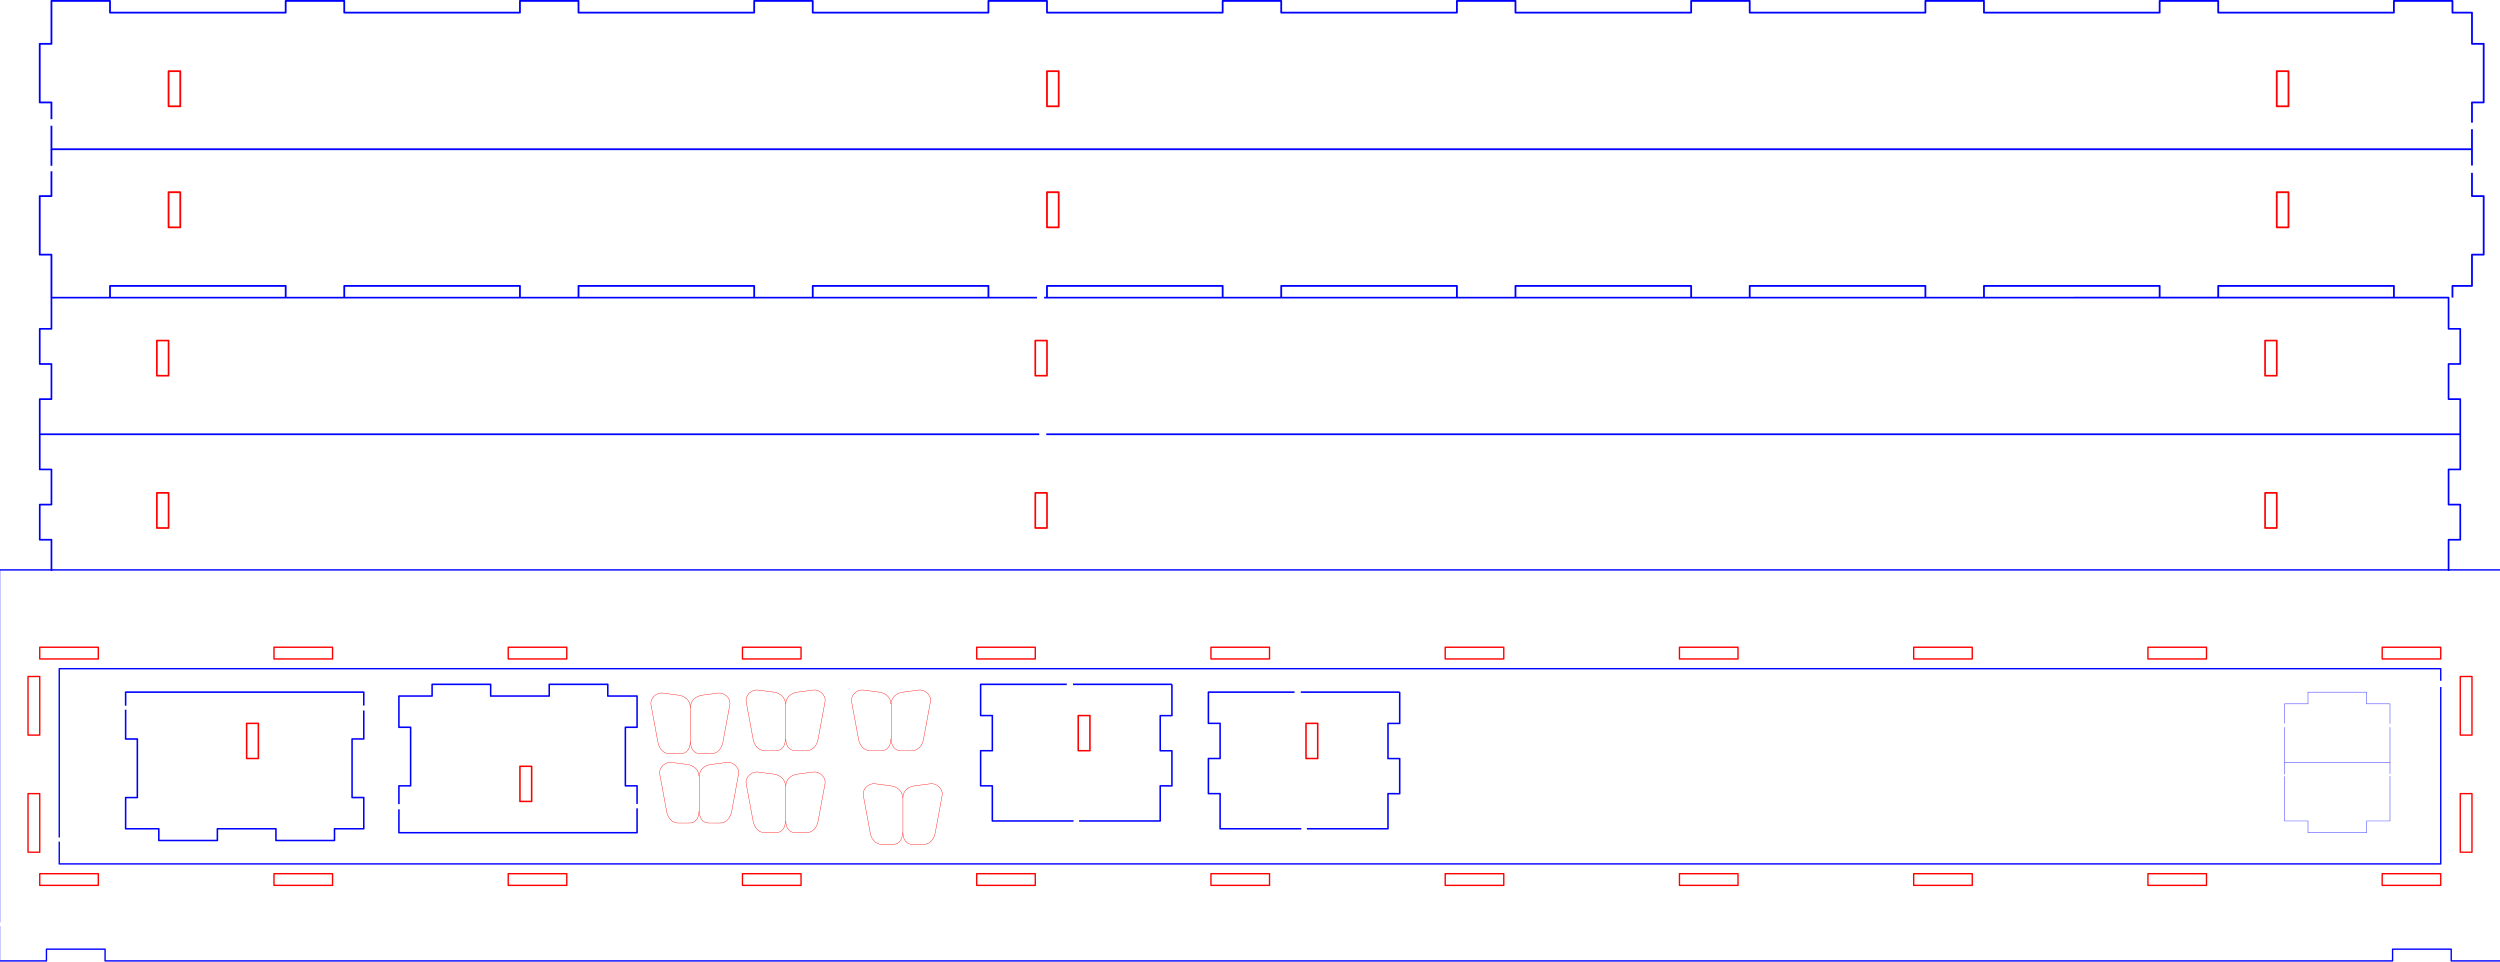 <?xml version="1.0" encoding="UTF-8" standalone="no"?>
<!-- Created with Inkscape (http://www.inkscape.org/) -->

<svg
   xmlns:dc="http://purl.org/dc/elements/1.1/"
   xmlns:cc="http://creativecommons.org/ns#"
   xmlns:rdf="http://www.w3.org/1999/02/22-rdf-syntax-ns#"
   xmlns:svg="http://www.w3.org/2000/svg"
   xmlns="http://www.w3.org/2000/svg"
   xmlns:sodipodi="http://sodipodi.sourceforge.net/DTD/sodipodi-0.dtd"
   xmlns:inkscape="http://www.inkscape.org/namespaces/inkscape"
   width="640.356mm"
   height="246.463mm"
   viewBox="0 0 640.356 246.463"
   version="1.1"
   id="svg2377"
   inkscape:version="0.92.3 (2405546, 2018-03-11)"
   sodipodi:docname="support_decoupe.svg">
  <defs
     id="defs2371" />
  <sodipodi:namedview
     id="base"
     pagecolor="#ffffff"
     bordercolor="#666666"
     borderopacity="1.0"
     inkscape:pageopacity="0.0"
     inkscape:pageshadow="2"
     inkscape:zoom="0.24748737"
     inkscape:cx="647.0042"
     inkscape:cy="40.677598"
     inkscape:document-units="mm"
     inkscape:current-layer="layer1"
     showgrid="false"
     fit-margin-top="0"
     fit-margin-left="0"
     fit-margin-right="0"
     fit-margin-bottom="0"
     inkscape:window-width="1920"
     inkscape:window-height="1012"
     inkscape:window-x="0"
     inkscape:window-y="0"
     inkscape:window-maximized="1" />
  <g
     inkscape:label="Calque 1"
     inkscape:groupmode="layer"
     id="layer1"
     transform="translate(357.976,-33.446)">
    <g
       id="g2229"
       transform="translate(-149.799,419.677)">
      <path
         sodipodi:nodetypes="ccccccccccccccccccccccccccccccccccccccccccccccccccccccccccc"
         inkscape:connector-curvature="0"
         id="path1830"
         d="m -195,-348 v 4.245 m 0,1.389 v 6.366 h -3 v 15 H -195 v 8 3 m 15,0 v -3 h 45 v 3 m 15,0 v -3 h 45 v 3 m 15,0 v -3 h 45 v 3 m 15,0 v -3 H 45 v 3 m 15,0 v -3 h 44.999 v 3 m 15,0 v -3 h 45 v 3 m 15,0 v -3 h 44.999 v 3 m 15,0 v -3 h 45.001 v 3 m 15,0 v -3 h 45 v 3 m 15,0 v -3 h 45 v 3 m 15,0 v -3 h 5 v -8 h 3 v -15 h -3 v -5.955 m 0,-1.871 V -348"
         style="opacity:1;vector-effect:none;fill:none;fill-opacity:0.581;stroke:#0000ff;stroke-width:0.462;stroke-linecap:butt;stroke-linejoin:round;stroke-miterlimit:4;stroke-dasharray:none;stroke-dashoffset:0;stroke-opacity:1" />
      <path
         id="path1828"
         d="m -165,-337 h 3 v 9 h -3 z"
         style="opacity:1;vector-effect:none;fill:none;fill-opacity:0.581;stroke:#ff0000;stroke-width:0.462;stroke-linecap:butt;stroke-linejoin:round;stroke-miterlimit:4;stroke-dasharray:none;stroke-dashoffset:0;stroke-opacity:1"
         inkscape:connector-curvature="0" />
      <path
         id="path1826"
         d="m 60,-337 h 3 v 9 H 60 Z"
         style="opacity:1;vector-effect:none;fill:none;fill-opacity:0.581;stroke:#ff0000;stroke-width:0.462;stroke-linecap:butt;stroke-linejoin:round;stroke-miterlimit:4;stroke-dasharray:none;stroke-dashoffset:0;stroke-opacity:1"
         inkscape:connector-curvature="0" />
      <path
         id="rect14427-55"
         d="m 375,-337 h 3 v 9 h -3 z"
         style="opacity:1;vector-effect:none;fill:none;fill-opacity:0.581;stroke:#ff0000;stroke-width:0.462;stroke-linecap:butt;stroke-linejoin:round;stroke-miterlimit:4;stroke-dasharray:none;stroke-dashoffset:0;stroke-opacity:1"
         inkscape:connector-curvature="0" />
      <path
         sodipodi:nodetypes="ccccccccccccccccccccccccccccccccccccccccccccccccccccccccccc"
         inkscape:connector-curvature="0"
         id="path1838"
         d="m -195,-355.706 v -4.295 h -3 v -15 H -195 v -8 -3 h 15 v 3 h 45 v -3 h 15 v 3 h 45 v -3 h 15 v 3 h 45 v -3 H -1.5809992e-5 v 3 H 45 v -3 h 15 v 3 h 44.999 v -3 h 15 v 3 h 45 v -3 h 15 v 3 h 44.999 v -3 h 15 v 3 h 45.001 v -3 h 15 v 3 h 45 v -3 h 15 v 3 h 45 v -3 h 15 v 3 h 5 v 8 h 3 v 15 h -3 v 5.183 m 0,1.684 V -348 H -195 v -6.022"
         style="opacity:1;vector-effect:none;fill:none;fill-opacity:0.581;stroke:#0000ff;stroke-width:0.462;stroke-linecap:butt;stroke-linejoin:round;stroke-miterlimit:4;stroke-dasharray:none;stroke-dashoffset:0;stroke-opacity:1" />
      <path
         id="path1836"
         d="m -165,-359 h 3 v -9 h -3 z"
         style="opacity:1;vector-effect:none;fill:none;fill-opacity:0.581;stroke:#ff0000;stroke-width:0.462;stroke-linecap:butt;stroke-linejoin:round;stroke-miterlimit:4;stroke-dasharray:none;stroke-dashoffset:0;stroke-opacity:1"
         inkscape:connector-curvature="0" />
      <path
         id="path1834"
         d="m 60,-359 h 3 v -9 h -3 z"
         style="opacity:1;vector-effect:none;fill:none;fill-opacity:0.581;stroke:#ff0000;stroke-width:0.462;stroke-linecap:butt;stroke-linejoin:round;stroke-miterlimit:4;stroke-dasharray:none;stroke-dashoffset:0;stroke-opacity:1"
         inkscape:connector-curvature="0" />
      <path
         id="rect14427-55-3"
         d="m 375,-359 h 3 v -9 h -3 z"
         style="opacity:1;vector-effect:none;fill:none;fill-opacity:0.581;stroke:#ff0000;stroke-width:0.462;stroke-linecap:butt;stroke-linejoin:round;stroke-miterlimit:4;stroke-dasharray:none;stroke-dashoffset:0;stroke-opacity:1"
         inkscape:connector-curvature="0" />
    </g>
    <g
       id="g2313"
       transform="translate(-179.796,387.692)">
      <path
         id="path1846"
         d="M 87.433,-278.014 H -165.003 v 8 h -3 v 9 h 3 v 9 h -3 v 9 H 88.018 m 1.801,0 H 451.997 v -9 h -3 v -9 h 3 v -9 h -3 v -8 H 89.257"
         style="opacity:1;vector-effect:none;fill:none;fill-opacity:0.581;stroke:#0000ff;stroke-width:0.434;stroke-linecap:butt;stroke-linejoin:round;stroke-miterlimit:4;stroke-dasharray:none;stroke-dashoffset:0;stroke-opacity:1"
         inkscape:connector-curvature="0"
         sodipodi:nodetypes="cccccccccccccccccccc" />
      <path
         id="path1844"
         d="m -138.003,-267.014 h 3 v 9 h -3 z"
         style="opacity:1;vector-effect:none;fill:none;fill-opacity:0.581;stroke:#ff0000;stroke-width:0.434;stroke-linecap:butt;stroke-linejoin:round;stroke-miterlimit:4;stroke-dasharray:none;stroke-dashoffset:0;stroke-opacity:1"
         inkscape:connector-curvature="0" />
      <path
         id="path1842"
         d="m 86.997,-267.014 h 3 v 9 h -3 z"
         style="opacity:1;vector-effect:none;fill:none;fill-opacity:0.581;stroke:#ff0000;stroke-width:0.434;stroke-linecap:butt;stroke-linejoin:round;stroke-miterlimit:4;stroke-dasharray:none;stroke-dashoffset:0;stroke-opacity:1"
         inkscape:connector-curvature="0" />
      <path
         id="rect14827"
         d="m 401.997,-267.014 h 3 v 9 h -3 z"
         style="opacity:1;vector-effect:none;fill:none;fill-opacity:0.581;stroke:#ff0000;stroke-width:0.434;stroke-linecap:butt;stroke-linejoin:round;stroke-miterlimit:4;stroke-dasharray:none;stroke-dashoffset:0;stroke-opacity:1"
         inkscape:connector-curvature="0" />
      <path
         inkscape:connector-curvature="0"
         id="path1846-3"
         d="m 452,-243 v 9 h -3 v 9 h 3 v 9 h -3 v 8 m -614,0 v -8 h -3 v -9 h 3 v -9 h -3 v -9"
         style="opacity:1;vector-effect:none;fill:none;fill-opacity:0.581;stroke:#0000ff;stroke-width:0.434;stroke-linecap:butt;stroke-linejoin:round;stroke-miterlimit:4;stroke-dasharray:none;stroke-dashoffset:0;stroke-opacity:1"
         sodipodi:nodetypes="cccccccccccccccc" />
      <path
         inkscape:connector-curvature="0"
         id="path1844-5"
         d="m -138,-219 h 3 V -228 h -3 z"
         style="opacity:1;vector-effect:none;fill:none;fill-opacity:0.581;stroke:#ff0000;stroke-width:0.434;stroke-linecap:butt;stroke-linejoin:round;stroke-miterlimit:4;stroke-dasharray:none;stroke-dashoffset:0;stroke-opacity:1" />
      <path
         inkscape:connector-curvature="0"
         id="path1842-6"
         d="M 87,-219 H 90 V -228 h -3 z"
         style="opacity:1;vector-effect:none;fill:none;fill-opacity:0.581;stroke:#ff0000;stroke-width:0.434;stroke-linecap:butt;stroke-linejoin:round;stroke-miterlimit:4;stroke-dasharray:none;stroke-dashoffset:0;stroke-opacity:1" />
      <path
         inkscape:connector-curvature="0"
         id="rect14827-2"
         d="m 402,-219 h 3 V -228 h -3 z"
         style="opacity:1;vector-effect:none;fill:none;fill-opacity:0.581;stroke:#ff0000;stroke-width:0.434;stroke-linecap:butt;stroke-linejoin:round;stroke-miterlimit:4;stroke-dasharray:none;stroke-dashoffset:0;stroke-opacity:1" />
    </g>
    <g
       transform="translate(-165.798,378.731)"
       id="g2369">
      <path
         sodipodi:nodetypes="cccccccccccccccc"
         inkscape:connector-curvature="0"
         id="path1970"
         transform="scale(0.265)"
         d="m -725.67,-407.836 v 33.662 h 45.355 v -11.338 h 56.693 v 11.338 H 1587.402 v -11.338 h 56.691 v 11.338 h 49.135 v -312.994 m 0,-4.688 v -60.272 H -725.67 v 340.755"
         style="opacity:1;vector-effect:none;fill:none;fill-opacity:1;stroke:#0000ff;stroke-width:1.346;stroke-linecap:butt;stroke-linejoin:round;stroke-miterlimit:4;stroke-dasharray:none;stroke-dashoffset:0;stroke-opacity:1" />
      <path
         inkscape:connector-curvature="0"
         id="path1968"
         d="m -182,-179.5 h 15 v 3 h -15 z"
         style="opacity:1;vector-effect:none;fill:none;fill-opacity:1;stroke:#ff0000;stroke-width:0.356;stroke-linecap:butt;stroke-linejoin:round;stroke-miterlimit:4;stroke-dasharray:none;stroke-dashoffset:0;stroke-opacity:1" />
      <path
         inkscape:connector-curvature="0"
         id="path1966"
         d="m -122,-179.5 h 15 v 3 h -15 z"
         style="opacity:1;vector-effect:none;fill:none;fill-opacity:1;stroke:#ff0000;stroke-width:0.356;stroke-linecap:butt;stroke-linejoin:round;stroke-miterlimit:4;stroke-dasharray:none;stroke-dashoffset:0;stroke-opacity:1" />
      <path
         inkscape:connector-curvature="0"
         id="path1964"
         d="m -62,-179.5 h 15 v 3 h -15 z"
         style="opacity:1;vector-effect:none;fill:none;fill-opacity:1;stroke:#ff0000;stroke-width:0.356;stroke-linecap:butt;stroke-linejoin:round;stroke-miterlimit:4;stroke-dasharray:none;stroke-dashoffset:0;stroke-opacity:1" />
      <path
         inkscape:connector-curvature="0"
         id="path1962"
         d="m -2,-179.5 h 15 v 3 H -2 Z"
         style="opacity:1;vector-effect:none;fill:none;fill-opacity:1;stroke:#ff0000;stroke-width:0.356;stroke-linecap:butt;stroke-linejoin:round;stroke-miterlimit:4;stroke-dasharray:none;stroke-dashoffset:0;stroke-opacity:1" />
      <path
         inkscape:connector-curvature="0"
         id="path1960"
         d="M 58,-179.5 H 73 v 3 H 58 Z"
         style="opacity:1;vector-effect:none;fill:none;fill-opacity:1;stroke:#ff0000;stroke-width:0.356;stroke-linecap:butt;stroke-linejoin:round;stroke-miterlimit:4;stroke-dasharray:none;stroke-dashoffset:0;stroke-opacity:1" />
      <path
         inkscape:connector-curvature="0"
         id="path1958"
         d="m 118,-179.5 h 15 v 3 h -15 z"
         style="opacity:1;vector-effect:none;fill:none;fill-opacity:1;stroke:#ff0000;stroke-width:0.356;stroke-linecap:butt;stroke-linejoin:round;stroke-miterlimit:4;stroke-dasharray:none;stroke-dashoffset:0;stroke-opacity:1" />
      <path
         inkscape:connector-curvature="0"
         id="path1956"
         d="m 178,-179.5 h 15 v 3 h -15 z"
         style="opacity:1;vector-effect:none;fill:none;fill-opacity:1;stroke:#ff0000;stroke-width:0.356;stroke-linecap:butt;stroke-linejoin:round;stroke-miterlimit:4;stroke-dasharray:none;stroke-dashoffset:0;stroke-opacity:1" />
      <path
         inkscape:connector-curvature="0"
         id="path1954"
         d="m 238,-179.5 h 15 v 3 h -15 z"
         style="opacity:1;vector-effect:none;fill:none;fill-opacity:1;stroke:#ff0000;stroke-width:0.356;stroke-linecap:butt;stroke-linejoin:round;stroke-miterlimit:4;stroke-dasharray:none;stroke-dashoffset:0;stroke-opacity:1" />
      <path
         inkscape:connector-curvature="0"
         id="path1952"
         d="m 298,-179.5 h 15 v 3 h -15 z"
         style="opacity:1;vector-effect:none;fill:none;fill-opacity:1;stroke:#ff0000;stroke-width:0.356;stroke-linecap:butt;stroke-linejoin:round;stroke-miterlimit:4;stroke-dasharray:none;stroke-dashoffset:0;stroke-opacity:1" />
      <path
         inkscape:connector-curvature="0"
         id="path1950"
         d="m 358,-179.5 h 15 v 3 h -15 z"
         style="opacity:1;vector-effect:none;fill:none;fill-opacity:1;stroke:#ff0000;stroke-width:0.356;stroke-linecap:butt;stroke-linejoin:round;stroke-miterlimit:4;stroke-dasharray:none;stroke-dashoffset:0;stroke-opacity:1" />
      <path
         inkscape:connector-curvature="0"
         id="path1948"
         d="m 418,-179.5 h 15 v 3 h -15 z"
         style="opacity:1;vector-effect:none;fill:none;fill-opacity:1;stroke:#ff0000;stroke-width:0.356;stroke-linecap:butt;stroke-linejoin:round;stroke-miterlimit:4;stroke-dasharray:none;stroke-dashoffset:0;stroke-opacity:1" />
      <path
         sodipodi:nodetypes="cccccccc"
         inkscape:connector-curvature="0"
         id="path1946"
         d="m 433,-169.319 v 45.319 H -177 v -5.707 m 0,-1.058 V -174 h 610 v 3.091"
         style="opacity:1;vector-effect:none;fill:none;fill-opacity:1;stroke:#0000ff;stroke-width:0.356;stroke-linecap:butt;stroke-linejoin:round;stroke-miterlimit:4;stroke-dasharray:none;stroke-dashoffset:0;stroke-opacity:1" />
      <path
         inkscape:connector-curvature="0"
         id="path1944"
         d="m -185,-172 h 3 V -157 h -3 z"
         style="opacity:1;vector-effect:none;fill:none;fill-opacity:1;stroke:#ff0000;stroke-width:0.356;stroke-linecap:butt;stroke-linejoin:round;stroke-miterlimit:4;stroke-dasharray:none;stroke-dashoffset:0;stroke-opacity:1" />
      <path
         inkscape:connector-curvature="0"
         id="path1942"
         d="m 438.001,-172 h 3 V -157 h -3 z"
         style="opacity:1;vector-effect:none;fill:none;fill-opacity:1;stroke:#ff0000;stroke-width:0.356;stroke-linecap:butt;stroke-linejoin:round;stroke-miterlimit:4;stroke-dasharray:none;stroke-dashoffset:0;stroke-opacity:1" />
      <path
         inkscape:connector-curvature="0"
         id="path1940"
         d="m -185,-142 h 3 v 15 h -3 z"
         style="opacity:1;vector-effect:none;fill:none;fill-opacity:1;stroke:#ff0000;stroke-width:0.356;stroke-linecap:butt;stroke-linejoin:round;stroke-miterlimit:4;stroke-dasharray:none;stroke-dashoffset:0;stroke-opacity:1" />
      <path
         inkscape:connector-curvature="0"
         id="path1938"
         d="m 438.001,-142 h 3 v 15 h -3 z"
         style="opacity:1;vector-effect:none;fill:none;fill-opacity:1;stroke:#ff0000;stroke-width:0.356;stroke-linecap:butt;stroke-linejoin:round;stroke-miterlimit:4;stroke-dasharray:none;stroke-dashoffset:0;stroke-opacity:1" />
      <path
         inkscape:connector-curvature="0"
         id="path1936"
         d="m -182,-121.5 h 15 v 3 h -15 z"
         style="opacity:1;vector-effect:none;fill:none;fill-opacity:1;stroke:#ff0000;stroke-width:0.356;stroke-linecap:butt;stroke-linejoin:round;stroke-miterlimit:4;stroke-dasharray:none;stroke-dashoffset:0;stroke-opacity:1" />
      <path
         inkscape:connector-curvature="0"
         id="path1934"
         d="m -122,-121.5 h 15 v 3 h -15 z"
         style="opacity:1;vector-effect:none;fill:none;fill-opacity:1;stroke:#ff0000;stroke-width:0.356;stroke-linecap:butt;stroke-linejoin:round;stroke-miterlimit:4;stroke-dasharray:none;stroke-dashoffset:0;stroke-opacity:1" />
      <path
         inkscape:connector-curvature="0"
         id="path1932"
         d="m -62,-121.5 h 15 v 3 h -15 z"
         style="opacity:1;vector-effect:none;fill:none;fill-opacity:1;stroke:#ff0000;stroke-width:0.356;stroke-linecap:butt;stroke-linejoin:round;stroke-miterlimit:4;stroke-dasharray:none;stroke-dashoffset:0;stroke-opacity:1" />
      <path
         inkscape:connector-curvature="0"
         id="path1930"
         d="m -2,-121.5 h 15 v 3 H -2 Z"
         style="opacity:1;vector-effect:none;fill:none;fill-opacity:1;stroke:#ff0000;stroke-width:0.356;stroke-linecap:butt;stroke-linejoin:round;stroke-miterlimit:4;stroke-dasharray:none;stroke-dashoffset:0;stroke-opacity:1" />
      <path
         inkscape:connector-curvature="0"
         id="path1928"
         d="M 58,-121.5 H 73 v 3 H 58 Z"
         style="opacity:1;vector-effect:none;fill:none;fill-opacity:1;stroke:#ff0000;stroke-width:0.356;stroke-linecap:butt;stroke-linejoin:round;stroke-miterlimit:4;stroke-dasharray:none;stroke-dashoffset:0;stroke-opacity:1" />
      <path
         inkscape:connector-curvature="0"
         id="path1926"
         d="m 118,-121.5 h 15 v 3 h -15 z"
         style="opacity:1;vector-effect:none;fill:none;fill-opacity:1;stroke:#ff0000;stroke-width:0.356;stroke-linecap:butt;stroke-linejoin:round;stroke-miterlimit:4;stroke-dasharray:none;stroke-dashoffset:0;stroke-opacity:1" />
      <path
         inkscape:connector-curvature="0"
         id="path1924"
         d="m 178,-121.5 h 15 v 3 h -15 z"
         style="opacity:1;vector-effect:none;fill:none;fill-opacity:1;stroke:#ff0000;stroke-width:0.356;stroke-linecap:butt;stroke-linejoin:round;stroke-miterlimit:4;stroke-dasharray:none;stroke-dashoffset:0;stroke-opacity:1" />
      <path
         inkscape:connector-curvature="0"
         id="path1922"
         d="m 238,-121.5 h 15 v 3 h -15 z"
         style="opacity:1;vector-effect:none;fill:none;fill-opacity:1;stroke:#ff0000;stroke-width:0.356;stroke-linecap:butt;stroke-linejoin:round;stroke-miterlimit:4;stroke-dasharray:none;stroke-dashoffset:0;stroke-opacity:1" />
      <path
         inkscape:connector-curvature="0"
         id="path1920"
         d="m 298,-121.5 h 15 v 3 h -15 z"
         style="opacity:1;vector-effect:none;fill:none;fill-opacity:1;stroke:#ff0000;stroke-width:0.356;stroke-linecap:butt;stroke-linejoin:round;stroke-miterlimit:4;stroke-dasharray:none;stroke-dashoffset:0;stroke-opacity:1" />
      <path
         inkscape:connector-curvature="0"
         id="path1918"
         d="m 358,-121.5 h 15 v 3 h -15 z"
         style="opacity:1;vector-effect:none;fill:none;fill-opacity:1;stroke:#ff0000;stroke-width:0.356;stroke-linecap:butt;stroke-linejoin:round;stroke-miterlimit:4;stroke-dasharray:none;stroke-dashoffset:0;stroke-opacity:1" />
      <path
         inkscape:connector-curvature="0"
         id="rect6290"
         d="m 418,-121.5 h 15 v 3 h -15 z"
         style="opacity:1;vector-effect:none;fill:none;fill-opacity:1;stroke:#ff0000;stroke-width:0.356;stroke-linecap:butt;stroke-linejoin:round;stroke-miterlimit:4;stroke-dasharray:none;stroke-dashoffset:0;stroke-opacity:1" />
      <g
         transform="rotate(90,-124.75,-149.75)"
         id="g2026">
        <path
           style="opacity:1;vector-effect:none;fill:none;fill-opacity:0.581;stroke:#0000ff;stroke-width:0.4;stroke-linecap:butt;stroke-linejoin:round;stroke-miterlimit:4;stroke-dasharray:none;stroke-dashoffset:0;stroke-opacity:1"
           d="m -138.502,-114.5 h 7.503 v -3 h 15 v 3 h 8 v -8.5 H -105 V -138 h -3 v -15 H -105 v -15 h -3 v -7.5 h -8 v 3 h -15 v -3 h -7.285 m -1.29,0 h -3.425 v 61 h 3.492"
           id="path1914"
           inkscape:connector-curvature="0"
           sodipodi:nodetypes="cccccccccccccccccccccccc" />
        <path
           style="opacity:1;vector-effect:none;fill:none;fill-opacity:0.581;stroke:#ff0000;stroke-width:0.4;stroke-linecap:butt;stroke-linejoin:round;stroke-miterlimit:4;stroke-dasharray:none;stroke-dashoffset:0;stroke-opacity:1"
           d="m -135,-148.5 h 9 v 3 h -9 z"
           id="rect14746"
           inkscape:connector-curvature="0" />
      </g>
      <path
         sodipodi:nodetypes="sssssssss"
         inkscape:connector-curvature="0"
         id="rect1807"
         d="m -5.241,-164.751 -1.76,9.529 c -0.302,1.634 -1.338,3 -3,3 h -2.813 c -1.662,0 -2.471,-1.338 -2.471,-3 v -9 c 0,-1.662 1.352,-2.784 3,-3 l 4.044,-0.529 c 1.648,-0.216 3.302,1.366 3,3 z"
         style="fill:none;fill-opacity:0.512;stroke:#ff0000;stroke-width:0.1;stroke-linecap:round;stroke-miterlimit:4;stroke-dasharray:none;stroke-dashoffset:0;stroke-opacity:0.993" />
      <g
         transform="translate(277.656,112)"
         id="g2282">
        <path
           sodipodi:nodetypes="cccccccccccccc"
           inkscape:connector-curvature="0"
           style="opacity:1;vector-effect:none;fill:none;fill-opacity:0.581;stroke:#0000ff;stroke-width:0.4;stroke-linecap:butt;stroke-linejoin:round;stroke-miterlimit:4;stroke-dasharray:none;stroke-dashoffset:0;stroke-opacity:1"
           d="m -196.59,-282 h -22.066 v 8 h 3 V -265 h -3 v 9 h 3 v 9 h 20.8 M -169.656,-282 H -195 m 1.566,35 h 20.778 v -9 l 3.003,0.015 v -9 h -3 v -9 h 3 v -6 l -0.003,-2.014"
           id="path1850" />
        <path
           inkscape:connector-curvature="0"
           style="opacity:1;vector-effect:none;fill:none;fill-opacity:0.581;stroke:#ff0000;stroke-width:0.4;stroke-linecap:butt;stroke-linejoin:round;stroke-miterlimit:4;stroke-dasharray:none;stroke-dashoffset:0;stroke-opacity:1"
           d="M -190.656,-274 V -265 h -3 v -9 z"
           id="rect14829-7" />
      </g>
      <path
         sodipodi:nodetypes="cccccccccccccc"
         inkscape:connector-curvature="0"
         id="rect1977-7"
         d="m 392.999,-159 v 9 h 27 v -9 m 0,-0.949 v -2.051 -3 h -6 v -3 h -15 v 3 h -6 v 3 1.951"
         style="fill:none;fill-opacity:0.512;stroke:#0000ff;stroke-width:0.1;stroke-linecap:round;stroke-miterlimit:4;stroke-dasharray:none;stroke-dashoffset:0;stroke-opacity:0.993" />
      <path
         sodipodi:nodetypes="cccccccccccccccc"
         id="rect1977-7-9"
         d="m 420,-150 v 2.932 m 0,0.612 v 5.456 3 V -135 h -6 v 3 H 399 V -135 h -6 v -3 -3 -5.408 m 0,-0.538 v -3.055"
         style="fill:none;fill-opacity:0.512;stroke:#0000ff;stroke-width:0.1;stroke-linecap:round;stroke-miterlimit:4;stroke-dasharray:none;stroke-dashoffset:0;stroke-opacity:0.993"
         inkscape:connector-curvature="0" />
      <g
         transform="rotate(90,-178,-35)"
         id="g2030">
        <path
           style="opacity:1;vector-effect:none;fill:none;fill-opacity:0.581;stroke:#0000ff;stroke-width:0.4;stroke-linecap:butt;stroke-linejoin:round;stroke-miterlimit:4;stroke-dasharray:none;stroke-dashoffset:0;stroke-opacity:1"
           d="m -282.312,-123 h -4.688 v -3 h -15 v 3 h -8 v -8.5 h -3 v -15 h 3 v -15 h -3 v -15 h 3 v -7.5 h 8 v 3 h 15 v -3 h 4.644 m 1.124,0 h 6.232 v 61 h -5.979"
           id="path1910"
           inkscape:connector-curvature="0"
           sodipodi:nodetypes="cccccccccccccccccccccccc" />
        <path
           style="opacity:1;vector-effect:none;fill:none;fill-opacity:0.581;stroke:#ff0000;stroke-width:0.4;stroke-linecap:butt;stroke-linejoin:round;stroke-miterlimit:4;stroke-dasharray:none;stroke-dashoffset:0;stroke-opacity:1"
           d="m -283,-157 h -9 v 3 h 9 z"
           id="rect14746-2"
           inkscape:connector-curvature="0"
           sodipodi:nodetypes="ccccc" />
      </g>
      <path
         sodipodi:nodetypes="cssssssc"
         inkscape:connector-curvature="0"
         id="rect1807-5"
         d="m -15.385,-164.222 c 0,-1.662 -1.352,-2.784 -3,-3 l -4.044,-0.529 c -1.648,-0.216 -3.302,1.366 -3,3 l 1.76,9.529 c 0.302,1.634 1.338,3 3,3 h 2.813 c 1.662,0 2.471,-1.338 2.471,-3"
         style="fill:none;fill-opacity:0.512;stroke:#ff0000;stroke-width:0.1;stroke-linecap:round;stroke-miterlimit:4;stroke-dasharray:none;stroke-dashoffset:0;stroke-opacity:0.993" />
      <path
         sodipodi:nodetypes="sssssssss"
         inkscape:connector-curvature="0"
         id="rect1807-9"
         d="M 19.144,-165.529 17.384,-156 c -0.302,1.634 -1.338,3 -3,3 H 11.571 C 9.909,-153 9.1,-154.338 9.1,-156 v -9 c 0,-1.662 1.352,-2.784 3,-3 l 4.044,-0.529 c 1.648,-0.216 3.302,1.366 3,3 z"
         style="fill:none;fill-opacity:0.512;stroke:#ff0000;stroke-width:0.1;stroke-linecap:round;stroke-miterlimit:4;stroke-dasharray:none;stroke-dashoffset:0;stroke-opacity:0.993" />
      <path
         sodipodi:nodetypes="cssssssc"
         inkscape:connector-curvature="0"
         id="rect1807-5-2"
         d="m 9,-165 c 0,-1.662 -1.352,-2.784 -3,-3 l -4.044,-0.529 c -1.648,-0.216 -3.302,1.366 -3,3 L 0.716,-156 c 0.302,1.634 1.338,3 3,3 H 6.529 C 8.191,-153 9,-154.338 9,-156"
         style="fill:none;fill-opacity:0.512;stroke:#ff0000;stroke-width:0.1;stroke-linecap:round;stroke-miterlimit:4;stroke-dasharray:none;stroke-dashoffset:0;stroke-opacity:0.993" />
      <path
         sodipodi:nodetypes="sssssssss"
         inkscape:connector-curvature="0"
         id="rect1807-9-2"
         d="m -3,-147 -1.76,9.529 c -0.302,1.634 -1.338,3 -3,3 h -2.813 c -1.662,0 -2.471,-1.338 -2.471,-3 v -9 c 0,-1.662 1.352,-2.784 3,-3 L -6,-150 c 1.648,-0.216 3.302,1.366 3,3 z"
         style="fill:none;fill-opacity:0.512;stroke:#ff0000;stroke-width:0.1;stroke-linecap:round;stroke-miterlimit:4;stroke-dasharray:none;stroke-dashoffset:0;stroke-opacity:0.993" />
      <path
         sodipodi:nodetypes="cssssssc"
         inkscape:connector-curvature="0"
         id="rect1807-5-2-8"
         d="m -13.144,-146.471 c 0,-1.662 -1.352,-2.784 -3,-3 L -20.187,-150 c -1.648,-0.216 -3.302,1.366 -3,3 l 1.76,9.529 c 0.302,1.634 1.338,3 3,3 h 2.813 c 1.662,0 2.471,-1.338 2.471,-3"
         style="fill:none;fill-opacity:0.512;stroke:#ff0000;stroke-width:0.1;stroke-linecap:round;stroke-miterlimit:4;stroke-dasharray:none;stroke-dashoffset:0;stroke-opacity:0.993" />
      <path
         sodipodi:nodetypes="sssssssss"
         inkscape:connector-curvature="0"
         id="rect1807-9-9"
         d="M 19.144,-144.529 17.384,-135 c -0.302,1.634 -1.338,3 -3,3 h -2.813 c -1.662,0 -2.471,-1.338 -2.471,-3 v -9 c 0,-1.662 1.352,-2.784 3,-3 l 4.044,-0.529 c 1.648,-0.216 3.302,1.366 3,3 z"
         style="fill:none;fill-opacity:0.512;stroke:#ff0000;stroke-width:0.1;stroke-linecap:round;stroke-miterlimit:4;stroke-dasharray:none;stroke-dashoffset:0;stroke-opacity:0.993" />
      <path
         sodipodi:nodetypes="cssssssc"
         inkscape:connector-curvature="0"
         id="rect1807-5-2-7"
         d="m 9,-144 c 0,-1.662 -1.352,-2.784 -3,-3 l -4.044,-0.529 c -1.648,-0.216 -3.302,1.366 -3,3 L 0.716,-135 c 0.302,1.634 1.338,3 3,3 H 6.529 C 8.191,-132 9,-133.338 9,-135"
         style="fill:none;fill-opacity:0.512;stroke:#ff0000;stroke-width:0.1;stroke-linecap:round;stroke-miterlimit:4;stroke-dasharray:none;stroke-dashoffset:0;stroke-opacity:0.993" />
      <path
         sodipodi:nodetypes="sssssssss"
         inkscape:connector-curvature="0"
         id="rect1807-9-3"
         d="M 46.144,-165.529 44.384,-156 c -0.302,1.634 -1.338,3 -3,3 h -2.813 c -1.662,0 -2.471,-1.338 -2.471,-3 v -9 c 0,-1.662 1.352,-2.784 3,-3 l 4.044,-0.529 c 1.648,-0.216 3.302,1.366 3,3 z"
         style="fill:none;fill-opacity:0.512;stroke:#ff0000;stroke-width:0.1;stroke-linecap:round;stroke-miterlimit:4;stroke-dasharray:none;stroke-dashoffset:0;stroke-opacity:0.993" />
      <path
         sodipodi:nodetypes="cssssssc"
         inkscape:connector-curvature="0"
         id="rect1807-5-2-6"
         d="m 36,-165 c 0,-1.662 -1.352,-2.784 -3,-3 l -4.044,-0.529 c -1.648,-0.216 -3.302,1.366 -3,3 L 27.716,-156 c 0.302,1.634 1.338,3 3,3 h 2.813 c 1.662,0 2.471,-1.338 2.471,-3"
         style="fill:none;fill-opacity:0.512;stroke:#ff0000;stroke-width:0.1;stroke-linecap:round;stroke-miterlimit:4;stroke-dasharray:none;stroke-dashoffset:0;stroke-opacity:0.993" />
      <path
         sodipodi:nodetypes="sssssssss"
         inkscape:connector-curvature="0"
         id="rect1807-9-1"
         d="M 49.144,-141.529 47.384,-132 c -0.302,1.634 -1.338,3 -3,3 h -2.813 c -1.662,0 -2.471,-1.338 -2.471,-3 v -9 c 0,-1.662 1.352,-2.784 3,-3 l 4.044,-0.529 c 1.648,-0.216 3.302,1.366 3,3 z"
         style="fill:none;fill-opacity:0.512;stroke:#ff0000;stroke-width:0.1;stroke-linecap:round;stroke-miterlimit:4;stroke-dasharray:none;stroke-dashoffset:0;stroke-opacity:0.993" />
      <path
         sodipodi:nodetypes="cssssssc"
         inkscape:connector-curvature="0"
         id="rect1807-5-2-2"
         d="m 39,-141 c 0,-1.662 -1.352,-2.784 -3,-3 l -4.044,-0.529 c -1.648,-0.216 -3.302,1.366 -3,3 L 30.716,-132 c 0.302,1.634 1.338,3 3,3 h 2.813 c 1.662,0 2.471,-1.338 2.471,-3"
         style="fill:none;fill-opacity:0.512;stroke:#ff0000;stroke-width:0.1;stroke-linecap:round;stroke-miterlimit:4;stroke-dasharray:none;stroke-dashoffset:0;stroke-opacity:0.993" />
      <g
         transform="translate(336,114)"
         id="g2282-3">
        <path
           sodipodi:nodetypes="cccccccccccccc"
           inkscape:connector-curvature="0"
           style="opacity:1;vector-effect:none;fill:none;fill-opacity:0.581;stroke:#0000ff;stroke-width:0.4;stroke-linecap:butt;stroke-linejoin:round;stroke-miterlimit:4;stroke-dasharray:none;stroke-dashoffset:0;stroke-opacity:1"
           d="m -196.59,-282 h -22.066 v 8 h 3 V -265 h -3 v 9 h 3 v 9 h 20.8 M -169.656,-282 H -195 m 1.566,35 h 20.778 v -9 l 3.003,0.015 v -9 h -3 v -9 h 3 v -6 l -0.003,-2.014"
           id="path1850-1" />
        <path
           inkscape:connector-curvature="0"
           style="opacity:1;vector-effect:none;fill:none;fill-opacity:0.581;stroke:#ff0000;stroke-width:0.4;stroke-linecap:butt;stroke-linejoin:round;stroke-miterlimit:4;stroke-dasharray:none;stroke-dashoffset:0;stroke-opacity:1"
           d="M -190.656,-274 V -265 h -3 v -9 z"
           id="rect14829-7-9" />
      </g>
    </g>
  </g>
</svg>
